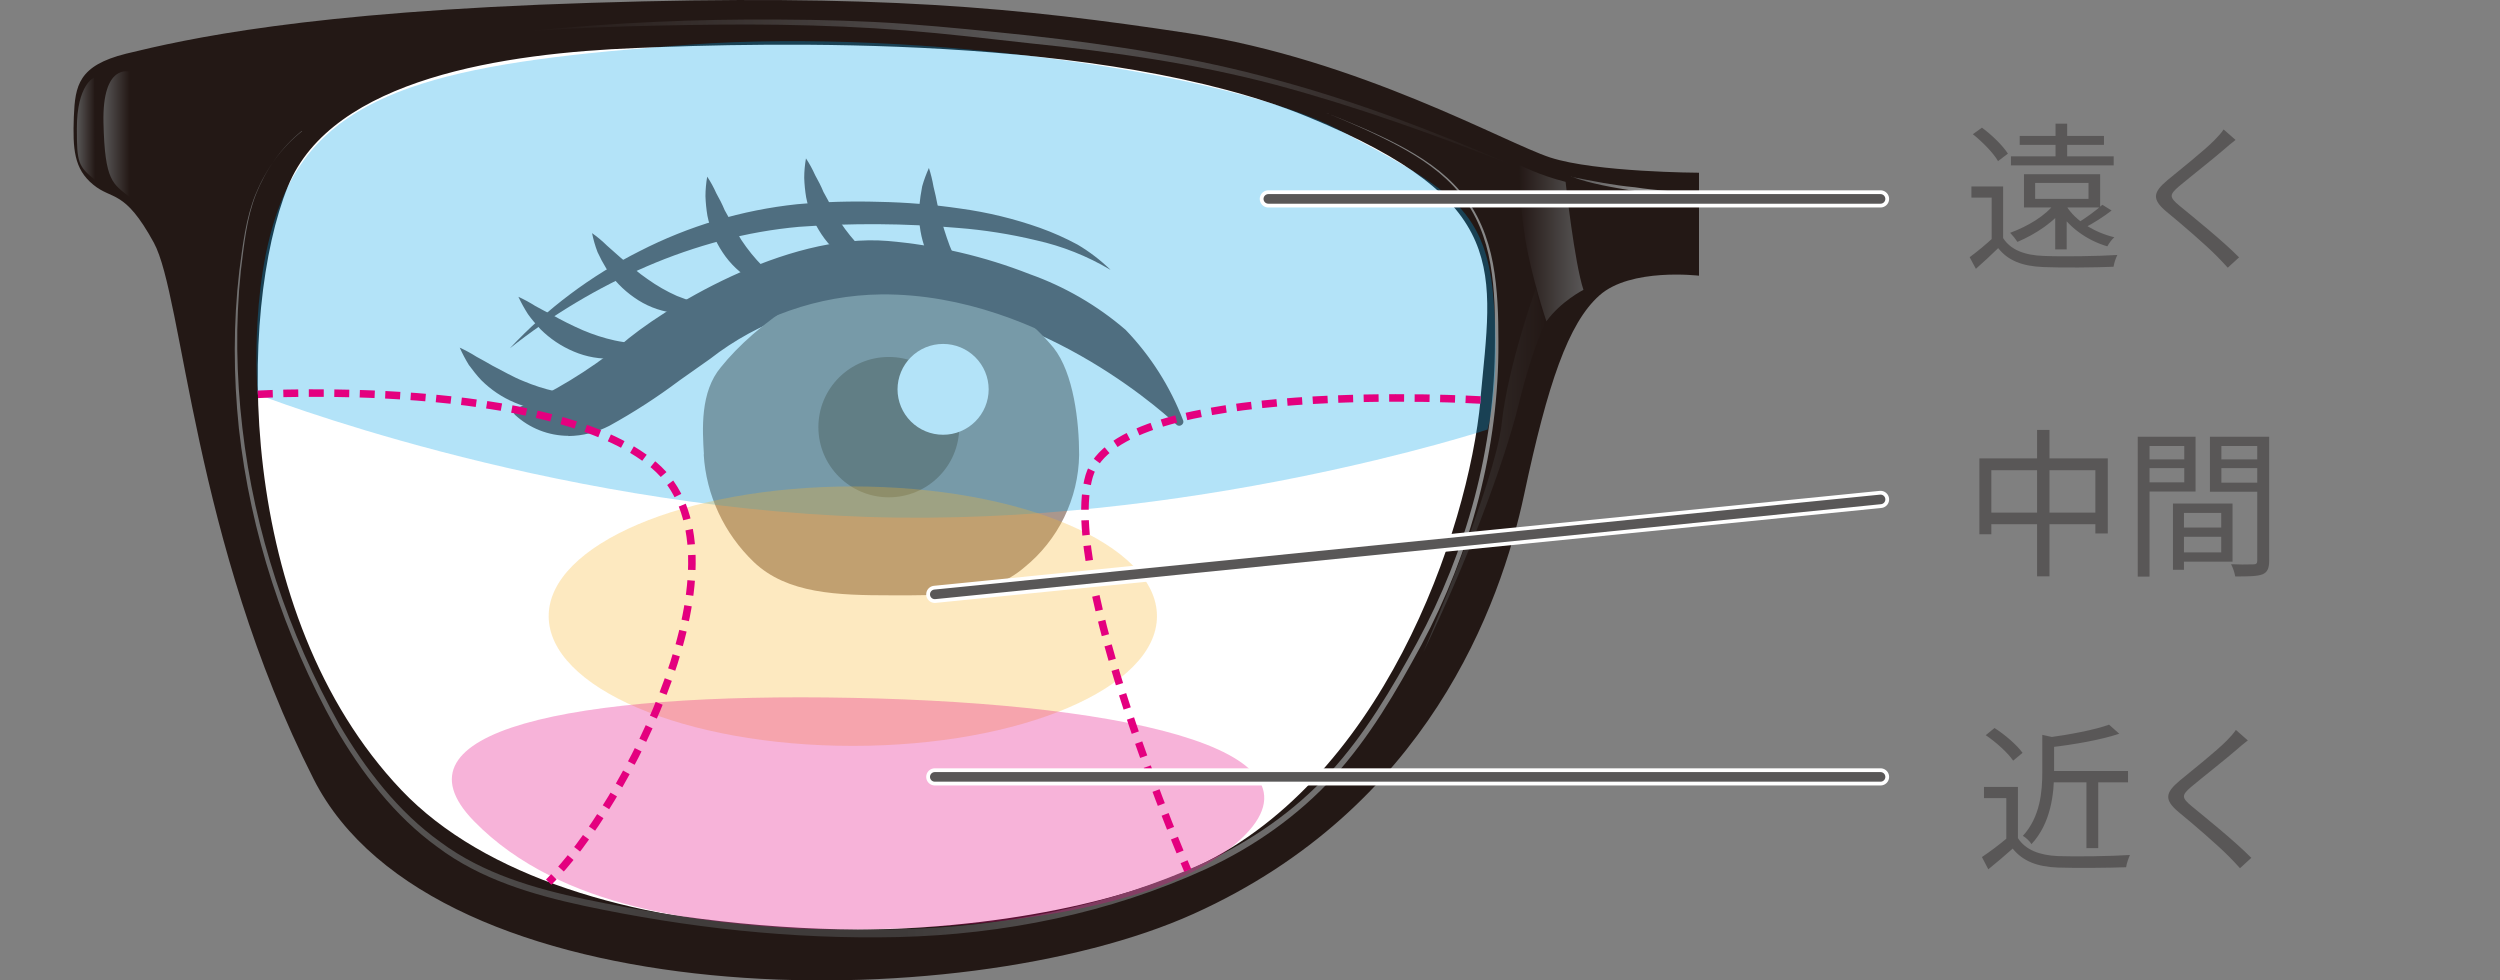 <svg width="204" height="80" viewBox="0 0 204 80" fill="none" xmlns="http://www.w3.org/2000/svg">
<rect x="0" y="0" width="204" height="80" fill="#808080" stroke="none"/>
<path d="M72.5 2.5C40.5 -0.3 25.167 6.333 21.5 10C17.5 17.5 18 17 17 30.5C16 44 28 62 33.5 68.5C39 75 56 77 77.5 78C99 79 107.5 65.5 114 60.5C120.5 55.5 125.5 28.5 125 22C124.5 15.5 112.5 6 72.5 2.5Z" fill="white"/>
<path d="M46.392 35.565C44.769 35.561 43.207 34.947 42.015 33.845C41.944 33.774 41.926 33.668 41.944 33.561C41.944 33.455 42.033 33.384 42.122 33.348C45.163 31.987 48.02 30.248 50.626 28.172C53.971 25.229 64.112 18.97 72.438 19.662C76.415 20.002 80.322 20.916 84.037 22.374C86.898 23.392 89.546 24.931 91.848 26.913C93.893 29.038 95.49 31.552 96.545 34.306C96.598 34.448 96.545 34.59 96.42 34.678C96.295 34.767 96.135 34.767 96.029 34.678C95.922 34.572 85.283 24.378 72.189 24.378H71.922C66.852 24.448 61.941 26.168 57.938 29.288L55.448 31.044C53.627 32.412 51.712 33.65 49.718 34.749C48.683 35.282 47.538 35.567 46.374 35.582L46.392 35.565ZM42.816 33.703C43.751 34.439 44.886 34.876 46.074 34.955C47.261 35.034 48.445 34.752 49.469 34.146C51.431 33.06 53.316 31.84 55.109 30.494L57.618 28.739C61.725 25.552 66.76 23.791 71.958 23.722C82.988 23.633 92.399 30.654 95.424 33.224C94.412 31.059 93.04 29.081 91.367 27.374C89.126 25.456 86.551 23.965 83.771 22.977C80.117 21.519 76.269 20.605 72.349 20.265C64.165 19.591 54.255 25.69 50.982 28.615C48.469 30.654 45.707 32.363 42.762 33.703H42.816Z" fill="#715954"/>
<path d="M57.422 37.072C57.617 40.405 59.094 43.543 61.514 45.865C64.236 48.453 68.328 48.578 72.74 48.578C77.152 48.578 80.817 48.666 83.574 46.308C84.948 45.199 86.062 43.802 86.837 42.215C87.612 40.628 88.029 38.891 88.058 37.125C88.058 34.412 87.613 30.459 85.976 28.385C84.375 26.458 82.379 24.895 80.124 23.803C77.868 22.712 75.405 22.115 72.9 22.055C67.634 22.055 61.585 26.505 58.827 29.962C57.119 31.983 57.315 35.05 57.439 37.072H57.422Z" fill="#AA978D"/>
<path d="M72.527 40.582C75.7 40.582 78.273 38.018 78.273 34.855C78.273 31.693 75.7 29.129 72.527 29.129C69.353 29.129 66.78 31.693 66.78 34.855C66.78 38.018 69.353 40.582 72.527 40.582Z" fill="#8A6F5B"/>
<path d="M76.957 35.476C77.445 35.477 77.927 35.382 78.378 35.196C78.829 35.01 79.238 34.737 79.584 34.393C79.929 34.049 80.203 33.64 80.39 33.19C80.578 32.74 80.674 32.257 80.675 31.77C80.673 30.786 80.281 29.842 79.583 29.148C78.886 28.453 77.941 28.063 76.957 28.065C76.469 28.064 75.987 28.159 75.536 28.345C75.085 28.531 74.675 28.803 74.33 29.148C73.984 29.492 73.71 29.901 73.523 30.351C73.336 30.801 73.239 31.283 73.238 31.771C73.239 32.258 73.336 32.741 73.523 33.191C73.711 33.641 73.985 34.05 74.33 34.394C74.675 34.738 75.085 35.01 75.536 35.196C75.987 35.382 76.47 35.477 76.957 35.476Z" fill="white"/>
<path d="M96.225 34.448C96.225 34.448 85.408 23.917 71.905 24.023C66.769 24.09 61.797 25.834 57.743 28.987C55.123 30.954 52.391 32.765 49.559 34.412C48.406 35.084 47.068 35.368 45.741 35.221C44.415 35.075 43.171 34.505 42.193 33.597C45.271 32.231 48.159 30.474 50.786 28.367C54.06 25.494 64.147 19.272 72.385 19.945C76.332 20.294 80.208 21.208 83.896 22.658C86.716 23.67 89.327 25.19 91.599 27.143C93.59 29.253 95.154 31.727 96.207 34.43L96.225 34.448Z" fill="#715954"/>
<path d="M48.295 32.178C47.473 32.941 46.408 33.387 45.288 33.438C44.16 33.502 43.033 33.301 41.997 32.852C40.98 32.425 40.056 31.805 39.275 31.026C38.901 30.636 38.581 30.21 38.261 29.785C37.981 29.33 37.731 28.856 37.514 28.367C37.976 28.579 38.439 28.827 38.884 29.111C39.328 29.359 39.774 29.59 40.182 29.838C41.054 30.281 41.855 30.76 42.709 31.097C43.545 31.452 44.417 31.735 45.306 31.93C46.285 32.143 47.299 32.214 48.313 32.16L48.295 32.178ZM53.117 28.012C52.298 28.776 51.23 29.217 50.11 29.253C48.984 29.324 47.857 29.13 46.819 28.686C45.802 28.259 44.878 27.639 44.097 26.86C43.741 26.47 43.385 26.062 43.083 25.636C42.791 25.181 42.53 24.707 42.3 24.218C42.762 24.431 43.225 24.679 43.67 24.963C44.115 25.211 44.56 25.441 45.04 25.69C45.858 26.15 46.712 26.576 47.566 26.948C48.402 27.303 49.274 27.587 50.163 27.782C51.142 27.994 52.12 28.065 53.117 28.012ZM58.044 24.91C57.082 25.485 55.947 25.699 54.842 25.512C53.726 25.352 52.664 24.927 51.746 24.272C50.846 23.648 50.078 22.852 49.486 21.931C49.215 21.491 48.972 21.036 48.757 20.566C48.566 20.065 48.417 19.549 48.312 19.023C48.743 19.325 49.148 19.664 49.522 20.034L50.643 21.027C51.39 21.63 52.084 22.267 52.849 22.782C53.596 23.314 54.397 23.775 55.233 24.147C56.14 24.519 57.083 24.785 58.062 24.927L58.044 24.909V24.91ZM64.627 23.491C63.511 23.679 62.364 23.465 61.39 22.888C60.417 22.323 59.589 21.54 58.97 20.601C58.364 19.693 57.941 18.675 57.725 17.605C57.637 17.078 57.583 16.545 57.565 16.01C57.568 15.475 57.615 14.941 57.707 14.414C57.991 14.84 58.241 15.3 58.454 15.779C58.704 16.222 58.934 16.666 59.13 17.144C59.61 17.978 60.02 18.829 60.5 19.591C61.005 20.354 61.583 21.067 62.226 21.718C62.937 22.428 63.756 23.03 64.627 23.527V23.491ZM72.651 22.002C71.546 22.197 70.407 21.983 69.449 21.399C68.477 20.834 67.648 20.051 67.029 19.112C66.423 18.204 66 17.186 65.784 16.116C65.696 15.588 65.642 15.055 65.624 14.52C65.624 13.989 65.677 13.439 65.766 12.925C66.051 13.35 66.3 13.811 66.514 14.29C66.763 14.733 66.994 15.176 67.19 15.655C67.67 16.506 68.08 17.357 68.56 18.119C69.065 18.883 69.643 19.595 70.285 20.247C70.99 20.942 71.786 21.538 72.651 22.02V22.002ZM80.123 24.236C79.011 24.153 77.968 23.667 77.188 22.871C76.37 22.093 75.759 21.124 75.409 20.051C75.066 19.006 74.933 17.904 75.017 16.807C75.071 16.275 75.142 15.744 75.248 15.212C75.391 14.698 75.586 14.183 75.8 13.705C75.96 14.201 76.085 14.715 76.174 15.23C76.298 15.726 76.405 16.205 76.494 16.683C76.707 17.605 76.956 18.509 77.259 19.396C77.544 20.266 77.92 21.104 78.38 21.896C78.86 22.746 79.447 23.526 80.123 24.218V24.236Z" fill="#715954"/>
<path d="M90.584 22.002C88.713 20.891 86.677 20.083 84.553 19.609C82.454 19.104 80.318 18.766 78.166 18.598C73.852 18.223 69.515 18.193 65.196 18.509C63.063 18.703 60.95 19.076 58.88 19.626C56.797 20.177 54.757 20.882 52.778 21.736C48.778 23.466 45.022 25.713 41.606 28.42C44.64 25.175 48.223 22.492 52.191 20.495C56.2 18.439 60.555 17.14 65.036 16.665C67.26 16.467 69.494 16.402 71.726 16.47C73.953 16.511 76.176 16.695 78.38 17.02C80.586 17.322 82.774 17.853 84.873 18.598C85.926 18.975 86.949 19.432 87.933 19.963C88.906 20.54 89.808 21.231 90.62 22.02L90.584 22.002Z" fill="#715954"/>
<path d="M126.504 12.854C122.804 11.648 110.866 4.84 96.989 2.713C83.112 0.603 71.548 -0.514 48.224 0.231C24.9 0.958 15.114 3.209 10.294 4.379C6.397 5.354 6.13 6.968 6.024 9.539C5.934 12.127 6.024 13.776 7.607 15.07C9.173 16.364 10.151 15.407 12.553 19.804C14.955 24.2 15.755 44.181 25.593 63.576C35.433 82.972 78.344 83.167 97.398 74.568C116.453 65.97 122.448 49.393 124.37 40.351C126.291 31.327 127.963 26.381 130.507 24.111C133.052 21.825 138.638 22.498 138.638 22.498V14.095C138.638 14.095 130.205 14.059 126.504 12.854ZM120.811 32.639C119.815 43.277 112.77 64.126 96.918 71.04C81.066 77.954 46.391 78.823 32.746 64.463C19.1 50.085 19.42 25.193 23.494 15.212C27.106 6.347 41.321 4.344 51.889 3.918C62.457 3.475 90.193 2.713 106.81 9.574C123.427 16.435 121.772 22.02 120.794 32.657L120.811 32.639Z" fill="#231815"/>
<path d="M24.616 10.69C22.944 12.038 21.68 13.864 20.898 15.832C20.115 17.818 19.919 19.981 19.652 22.108C19.207 26.363 19.279 30.654 19.777 34.908C20.755 43.401 23.513 51.662 27.676 59.108C29.829 62.778 32.479 66.236 35.949 68.718C39.382 71.271 43.563 72.494 47.744 73.38C56.124 75.135 64.717 76.04 73.274 75.827C81.814 75.667 90.389 73.965 98.182 70.437C102.06 68.664 105.618 66.2 108.501 63.062C111.383 59.924 113.571 56.201 115.617 52.46C119.691 44.943 121.986 36.486 121.986 27.923C122.004 25.796 121.986 23.651 121.613 21.541C121.257 19.449 120.474 17.411 119.104 15.761C117.752 14.113 115.937 12.889 114.051 11.879C112.166 10.869 110.191 10.017 108.198 9.202C110.191 9.999 112.183 10.815 114.087 11.808C115.973 12.801 117.823 14.006 119.211 15.673C120.616 17.321 121.435 19.396 121.826 21.505C122.217 23.633 122.271 25.778 122.271 27.923C122.324 36.522 120.029 45.085 115.973 52.655C113.927 56.431 111.756 60.172 108.839 63.381C105.921 66.572 102.309 69.108 98.395 70.916C90.532 74.515 81.903 76.252 73.292 76.465C64.663 76.66 56.052 75.703 47.638 73.912C43.457 73.008 39.187 71.749 35.682 69.108C32.159 66.555 29.491 63.027 27.338 59.321C23.175 51.804 20.435 43.489 19.492 34.944C19.047 30.671 19.03 26.364 19.528 22.108C19.812 19.998 20.044 17.836 20.862 15.832C21.68 13.847 22.962 12.038 24.652 10.709L24.616 10.69Z" fill="url(#paint0_linear_307_1208)"/>
<path d="M43.296 2.518C50.071 1.847 56.876 1.54 63.684 1.596C67.082 1.614 70.498 1.702 73.896 1.951C77.295 2.199 80.675 2.553 84.073 2.908C90.834 3.67 97.594 4.698 104.177 6.525C110.759 8.298 117.129 10.762 123.355 13.457C117.022 10.975 110.617 8.67 104.07 6.915C97.505 5.177 90.762 4.22 84.002 3.528C80.621 3.156 77.241 2.748 73.861 2.482C70.481 2.217 67.082 2.075 63.684 2.022C60.286 1.968 56.888 2.022 53.49 2.092C50.092 2.163 46.694 2.287 43.296 2.536V2.518Z" fill="url(#paint1_linear_307_1208)"/>
<path d="M128.213 14.432C129.939 14.769 131.664 15.123 133.408 15.282C135.134 15.549 136.895 15.637 138.656 15.797C136.895 15.903 135.134 15.744 133.372 15.584C131.629 15.3 129.885 15.017 128.213 14.414V14.432Z" fill="url(#paint2_linear_307_1208)"/>
<path d="M123.943 13.439C123.943 13.439 125.562 14.29 127.751 14.839C127.751 14.839 128.48 21.47 129.209 23.651C129.209 23.651 127.359 24.591 126.185 26.221C126.185 26.221 124.957 22.551 124.459 19.484C123.961 16.417 123.961 13.457 123.961 13.457L123.943 13.439Z" fill="url(#paint3_linear_307_1208)"/>
<path d="M125.348 23.456C125.348 23.456 125.526 25.016 126.167 26.204C126.167 26.204 125.135 28.084 123.925 32.994C122.715 37.905 119.637 46.007 116.168 53.169C116.168 53.169 122.039 39.288 122.537 34.572C123.035 29.856 125.348 23.456 125.348 23.456Z" fill="url(#paint4_linear_307_1208)"/>
<path d="M10.597 5.85C10.597 5.85 8.337 5.124 8.444 10C8.551 14.875 9.227 14.981 10.597 16.098V5.85Z" fill="url(#paint5_linear_307_1208)"/>
<path d="M7.679 6.33C7.679 6.33 6.273 6.897 6.273 10.478C6.273 13.297 6.38 13.563 7.768 14.698L7.679 6.33Z" fill="url(#paint6_linear_307_1208)"/>
<g style="mix-blend-mode:multiply" opacity="0.3">
<path d="M23.495 15.212C27.587 6.968 37.55 4.982 56.355 3.635C75.16 2.287 100.672 6.011 109.337 10.638C118.001 15.265 121.186 16.861 121.844 24.112C122.502 31.381 121.381 35.051 121.381 35.051C121.381 35.051 97.025 43.064 70.677 42.178C44.328 41.291 21.022 32.178 21.022 32.178C21.022 32.178 20.168 21.878 23.495 15.212Z" fill="#00A0E9"/>
</g>
<g style="mix-blend-mode:multiply" opacity="0.3">
<path d="M69.59 60.864C83.298 60.864 94.409 56.125 94.409 50.279C94.409 44.434 83.298 39.695 69.591 39.695C55.884 39.695 44.772 44.434 44.772 50.279C44.772 56.125 55.884 60.864 69.591 60.864H69.59Z" fill="#F8B62D"/>
</g>
<g style="mix-blend-mode:multiply" opacity="0.3">
<path d="M65.357 75.791C57.689 75.313 45.84 74.355 38.67 66.998C31.5 59.64 46.552 56.485 69.59 56.946C92.63 57.406 110.19 61.449 100.387 69.214C90.584 76.997 65.357 75.774 65.357 75.774V75.791Z" fill="#E4007F"/>
</g>
<path d="M21.04 32.178C21.04 32.178 44.916 30.796 53.366 37.958C61.817 45.12 50.946 65.952 44.773 71.98M120.812 32.64C120.812 32.64 91.225 30.866 88.877 38.844C86.528 46.84 96.918 71.022 96.918 71.022" stroke="#E4007F" stroke-width="0.615" stroke-miterlimit="10" stroke-dasharray="1.22 0.86"/>
<path d="M76.279 63.394H153.452" stroke="white" stroke-width="1.401" stroke-linecap="round" stroke-linejoin="round"/>
<path d="M76.279 63.394H153.452" stroke="#595757" stroke-width="0.784" stroke-linecap="round" stroke-linejoin="round"/>
<path d="M76.279 48.499L153.452 40.752" stroke="white" stroke-width="1.401" stroke-linecap="round" stroke-linejoin="round"/>
<path d="M76.279 48.499L153.452 40.752" stroke="#595757" stroke-width="0.784" stroke-linecap="round" stroke-linejoin="round"/>
<path d="M103.496 16.23H153.451" stroke="white" stroke-width="1.401" stroke-linecap="round" stroke-linejoin="round"/>
<path d="M103.496 16.23H153.451" stroke="#595757" stroke-width="0.784" stroke-linecap="round" stroke-linejoin="round"/>
<path d="M163.455 15.215V19.817H162.519V16.125H160.868V15.215H163.455ZM163.455 19.427C164.066 20.389 165.21 20.831 166.757 20.883C168.2 20.948 171.203 20.909 172.776 20.805C172.628 21.11 172.523 21.433 172.464 21.767C170.995 21.832 168.213 21.858 166.757 21.793C165.041 21.728 163.858 21.273 163.052 20.246C162.46 20.825 161.853 21.389 161.232 21.936L160.725 20.987C161.38 20.5 162.009 19.98 162.61 19.427H163.455ZM160.985 10.951L161.726 10.418C162.532 11.003 163.442 11.9 163.845 12.537L163.039 13.148C162.675 12.498 161.778 11.588 160.985 10.951ZM166.068 14.929V16.229H170.423V14.929H166.068ZM165.158 14.214H171.372V16.931H165.158V14.214ZM164.092 12.758H172.477V13.499H164.092V12.758ZM164.807 11.094H171.684V11.822H164.807V11.094ZM167.732 10.093H168.681V13.213H167.732V10.093ZM167.706 16.541H168.642V20.35H167.706V16.541ZM167.719 16.528L168.577 16.801C167.693 18.075 166.12 19.102 164.625 19.739C164.449 19.474 164.249 19.226 164.027 18.998C165.47 18.465 166.952 17.594 167.719 16.528ZM171.554 16.71L172.308 17.178C171.618 17.709 170.883 18.178 170.111 18.582L169.539 18.192C170.176 17.802 171.06 17.165 171.554 16.71ZM168.629 16.827C169.357 18.01 170.878 18.959 172.529 19.362C172.321 19.531 172.087 19.869 171.957 20.103C170.241 19.596 168.707 18.465 167.888 17.035L168.629 16.827ZM182.422 11.419C182.136 11.627 181.733 11.978 181.525 12.16C180.628 12.94 178.756 14.409 177.794 15.215C177.014 15.891 177.001 16.086 177.846 16.788C179.029 17.763 181.33 19.609 182.708 21L181.785 21.845C181.512 21.533 181.2 21.221 180.888 20.896C179.965 19.96 178.002 18.27 176.78 17.269C175.558 16.242 175.701 15.683 176.871 14.695C177.859 13.876 179.835 12.316 180.706 11.432C180.966 11.172 181.304 10.795 181.447 10.561L182.422 11.419ZM167.172 62.915H173.646V63.838H167.172V62.915ZM170.253 63.331H171.215V69.207H170.253V63.331ZM166.652 59.964L167.887 60.237C167.874 60.328 167.796 60.38 167.614 60.419V63.006C167.614 64.735 167.367 67.166 165.768 68.882C165.651 68.661 165.3 68.336 165.066 68.206C166.483 66.659 166.652 64.605 166.652 62.98V59.964ZM172.099 59.132L172.931 59.873C171.423 60.38 169.226 60.757 167.328 60.978C167.255 60.707 167.15 60.445 167.016 60.198C168.836 59.951 170.929 59.561 172.099 59.132ZM164.663 64.215V68.817H163.714V65.125H161.894V64.215H164.663ZM164.663 68.388C165.274 69.35 166.431 69.792 167.926 69.857C169.343 69.909 172.268 69.87 173.802 69.766C173.698 70 173.529 70.468 173.49 70.767C172.06 70.819 169.369 70.845 167.926 70.793C166.236 70.728 165.066 70.273 164.234 69.246C163.584 69.825 162.921 70.388 162.245 70.936L161.725 69.935C162.437 69.456 163.122 68.94 163.779 68.388H164.663ZM162.037 59.99L162.752 59.405C163.61 59.951 164.585 60.796 165.04 61.433L164.273 62.07C163.857 61.446 162.882 60.562 162.037 59.99ZM183.422 60.419C183.136 60.627 182.733 60.978 182.525 61.16C181.628 61.94 179.756 63.409 178.794 64.215C178.014 64.891 178.001 65.086 178.846 65.788C180.029 66.763 182.33 68.609 183.708 70L182.785 70.845C182.512 70.533 182.2 70.221 181.888 69.896C180.965 68.96 179.002 67.27 177.78 66.269C176.558 65.242 176.701 64.683 177.871 63.695C178.859 62.876 180.835 61.316 181.706 60.432C181.966 60.172 182.304 59.795 182.447 59.561L183.422 60.419ZM161.518 37.407H171.996V43.53H170.982V38.369H162.493V43.595H161.518V37.407ZM162.038 41.827H171.567V42.776H162.038V41.827ZM166.224 35.08H167.238V47.027H166.224V35.08ZM177.781 43.049H181.72V43.803H177.781V43.049ZM177.742 41.086H182.175V45.831H177.742V45.077H181.252V41.853H177.742V41.086ZM177.313 41.086H178.21V46.494H177.313V41.086ZM174.921 37.485H178.535V38.2H174.921V37.485ZM180.914 37.485H184.593V38.2H180.914V37.485ZM184.19 35.639H185.165V45.753C185.165 46.377 185.022 46.702 184.606 46.871C184.19 47.027 183.488 47.04 182.396 47.04C182.331 46.692 182.217 46.355 182.058 46.039C182.664 46.069 183.272 46.073 183.878 46.052C184.112 46.052 184.19 45.974 184.19 45.753V35.639ZM174.999 35.639H179.159V40.111H174.999V39.357H178.236V36.393H174.999V35.639ZM184.671 35.639V36.393H181.265V39.383H184.671V40.124H180.329V35.639H184.671ZM174.44 35.639H175.402V47.053H174.44V35.639Z" fill="#595757"/>
<defs>
<linearGradient id="paint0_linear_307_1208" x1="18.923" y1="42.816" x2="122.449" y2="42.816" gradientUnits="userSpaceOnUse">
<stop stop-color="#727171"/>
<stop offset="0.02" stop-color="#6D6C6C"/>
<stop offset="0.12" stop-color="#585655"/>
<stop offset="0.24" stop-color="#494645"/>
<stop offset="0.36" stop-color="#403C3B"/>
<stop offset="0.53" stop-color="#3E3A39"/>
<stop offset="0.99" stop-color="#898989"/>
</linearGradient>
<linearGradient id="paint1_linear_307_1208" x1="43.296" y1="7.5" x2="123.498" y2="7.5" gradientUnits="userSpaceOnUse">
<stop stop-color="#231815"/>
<stop offset="0.5" stop-color="#595757"/>
<stop offset="1" stop-color="#231815"/>
</linearGradient>
<linearGradient id="paint2_linear_307_1208" x1="128.16" y1="15.141" x2="138.656" y2="15.141" gradientUnits="userSpaceOnUse">
<stop stop-color="#595757"/>
<stop offset="1" stop-color="#B5B5B6"/>
</linearGradient>
<linearGradient id="paint3_linear_307_1208" x1="123.943" y1="19.821" x2="129.192" y2="19.821" gradientUnits="userSpaceOnUse">
<stop stop-color="#231815"/>
<stop offset="1" stop-color="#595757"/>
</linearGradient>
<linearGradient id="paint4_linear_307_1208" x1="116.168" y1="38.313" x2="126.167" y2="38.313" gradientUnits="userSpaceOnUse">
<stop stop-color="#3E3A39"/>
<stop offset="1" stop-color="#231815"/>
</linearGradient>
<linearGradient id="paint5_linear_307_1208" x1="10.597" y1="10.957" x2="8.426" y2="10.957" gradientUnits="userSpaceOnUse">
<stop stop-color="#231815"/>
<stop offset="1" stop-color="#595757"/>
</linearGradient>
<linearGradient id="paint6_linear_307_1208" x1="7.768" y1="10.514" x2="6.273" y2="10.514" gradientUnits="userSpaceOnUse">
<stop stop-color="#231815"/>
<stop offset="1" stop-color="#595757"/>
</linearGradient>
</defs>
</svg>
